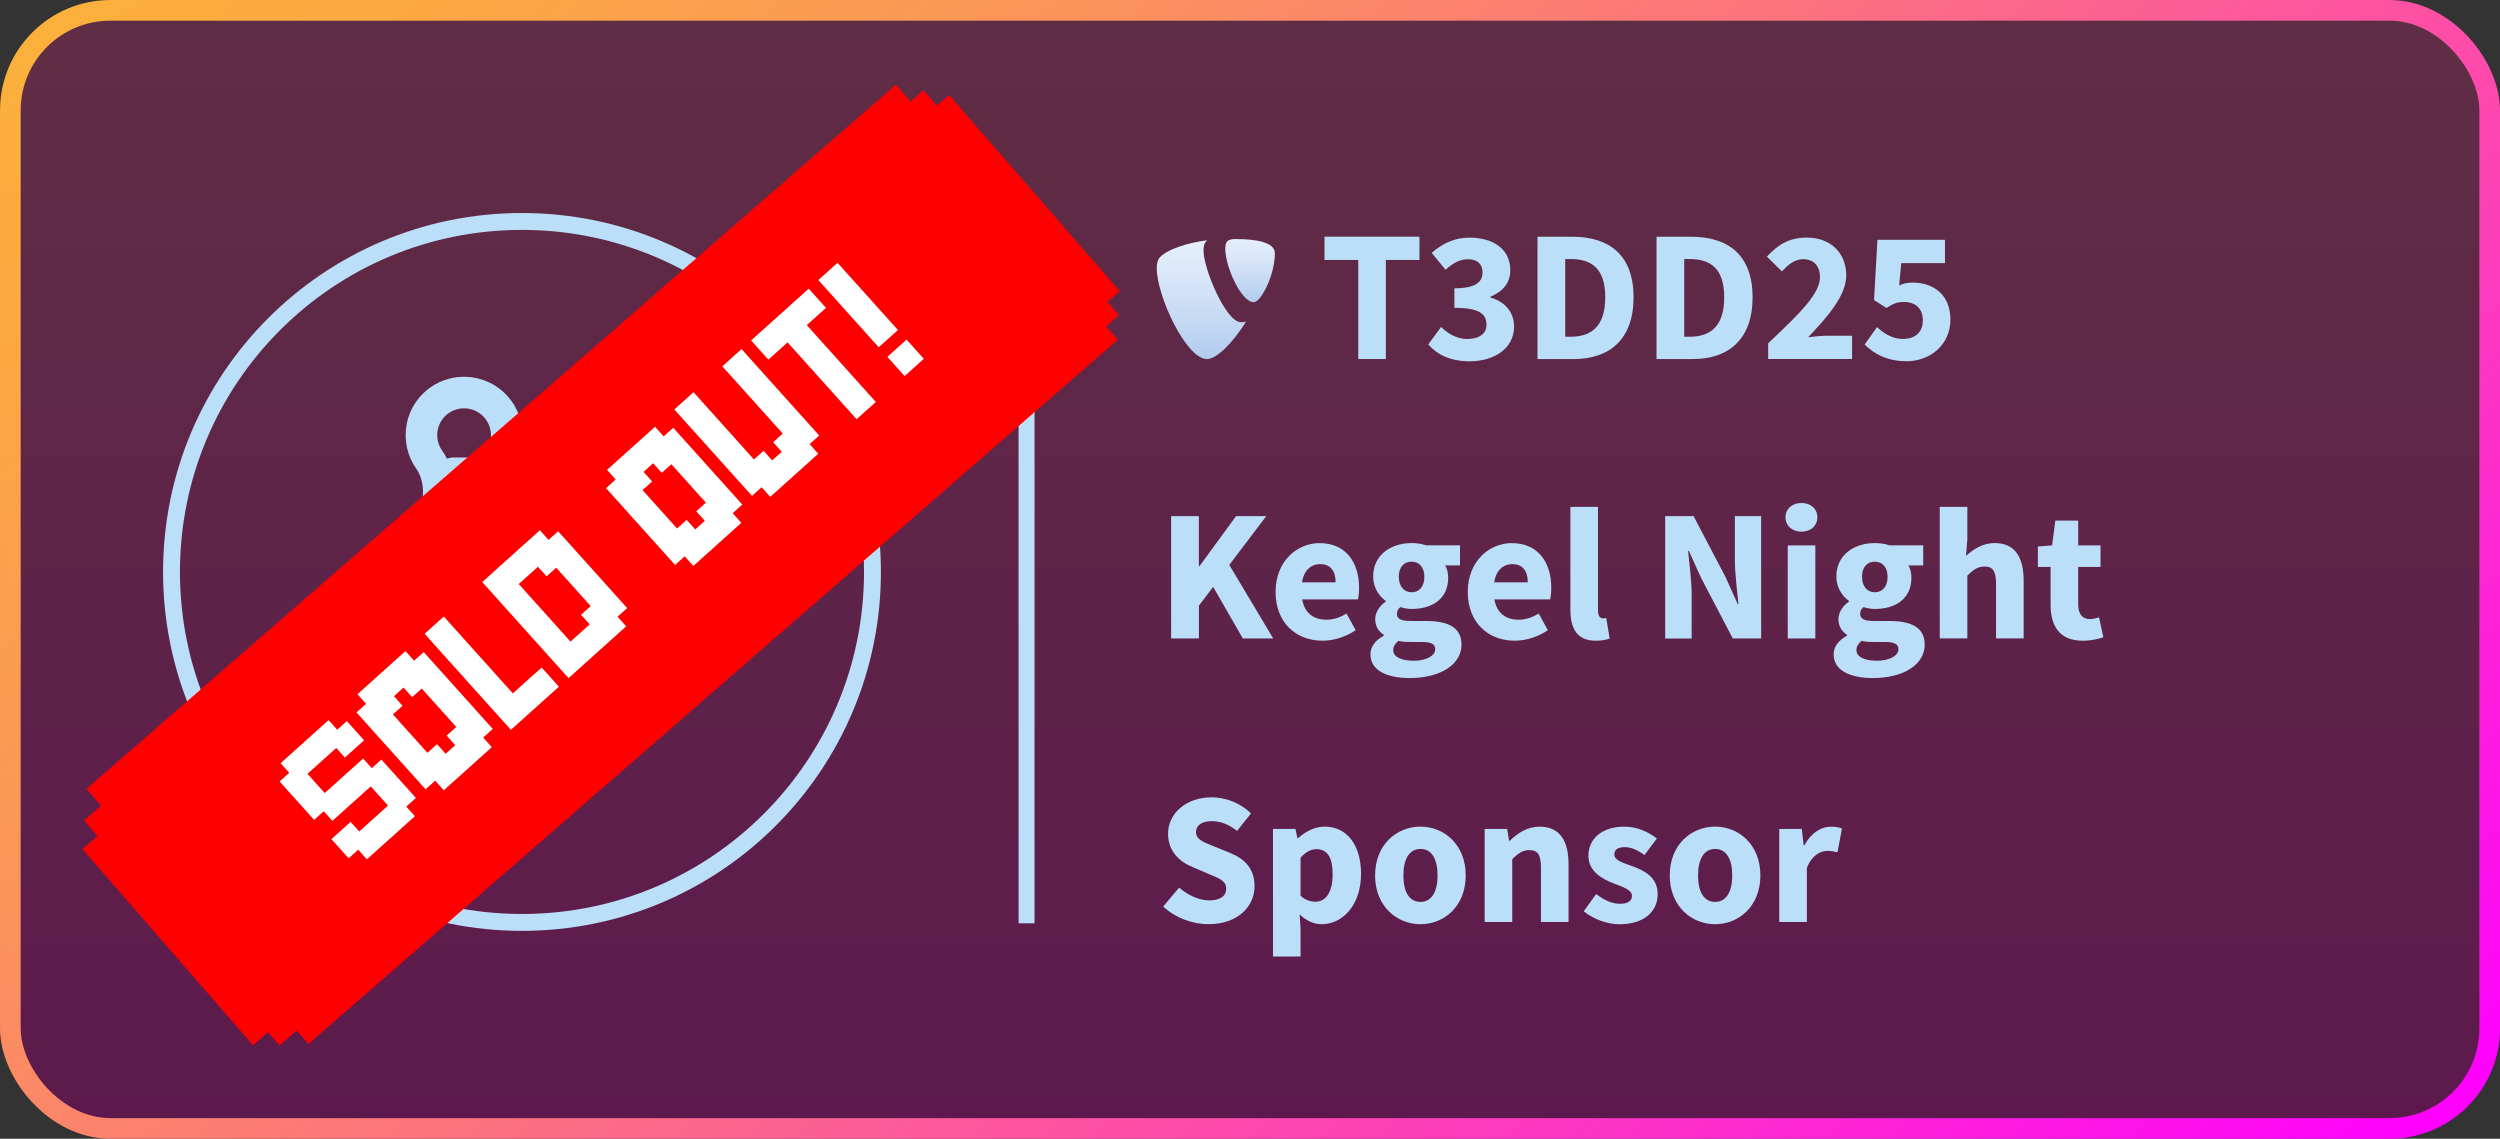<?xml version="1.0" encoding="UTF-8"?>
<svg xmlns="http://www.w3.org/2000/svg" xmlns:xlink="http://www.w3.org/1999/xlink" id="Ebene_1" viewBox="0 0 626.07 285.17">
  <rect x="0" y="0" width="626.07" height="285.17" fill="#333333" stroke="none"/>
  <defs>
    <style>.cls-1{stroke-width:3px;}.cls-1,.cls-2,.cls-3,.cls-4,.cls-5{fill:none;}.cls-1,.cls-2,.cls-4,.cls-5{stroke-miterlimit:10;}.cls-1,.cls-3{stroke-linecap:round;}.cls-1,.cls-3,.cls-4,.cls-5{stroke:#bbdef9;}.cls-6{fill:#fff;}.cls-7{fill:red;}.cls-8{fill:#bbdef9;}.cls-2{stroke:url(#Unbenannter_Verlauf_2);stroke-width:5.17px;}.cls-3{stroke-linejoin:round;stroke-width:7.91px;}.cls-4{stroke-width:4px;}.cls-9{fill:url(#Unbenannter_Verlauf_3-2);}.cls-5{stroke-width:4.23px;}.cls-10{fill:url(#Unbenannter_Verlauf_3);}.cls-11{fill:url(#Unbenannter_Verlauf_4);}.cls-12{fill:url(#Unbenannter_Verlauf-2);}.cls-13{fill:url(#Unbenannter_Verlauf);}</style>
    <linearGradient id="Unbenannter_Verlauf" x1="313.04" y1="283.82" x2="313.04" y2="3.82" gradientTransform="translate(0 286.4) scale(1 -1)" gradientUnits="userSpaceOnUse">
      <stop offset="0" stop-color="#602e44"></stop>
      <stop offset="1" stop-color="#5d194d"></stop>
    </linearGradient>
    <linearGradient id="Unbenannter_Verlauf_2" x1="120.76" y1="372.97" x2="505.31" y2="-85.33" gradientTransform="translate(0 286.4) scale(1 -1)" gradientUnits="userSpaceOnUse">
      <stop offset="0" stop-color="#fbb03b"></stop>
      <stop offset=".1" stop-color="#fba843"></stop>
      <stop offset=".27" stop-color="#fb945a"></stop>
      <stop offset=".47" stop-color="#fc727f"></stop>
      <stop offset=".7" stop-color="#fd44b2"></stop>
      <stop offset=".96" stop-color="#fe09f4"></stop>
      <stop offset="1" stop-color="#f0f"></stop>
    </linearGradient>
    <linearGradient id="Unbenannter_Verlauf_3" x1="300.87" y1="226.23" x2="300.87" y2="196.48" gradientTransform="translate(0 286.4) scale(1 -1)" gradientUnits="userSpaceOnUse">
      <stop offset="0" stop-color="#e5effd"></stop>
      <stop offset=".3" stop-color="#dae7f9"></stop>
      <stop offset=".81" stop-color="#bdd4f1"></stop>
      <stop offset="1" stop-color="#b1ccee"></stop>
    </linearGradient>
    <linearGradient id="Unbenannter_Verlauf_4" x1="313.04" y1="226.54" x2="313.04" y2="210.72" gradientTransform="translate(0 286.4) scale(1 -1)" gradientUnits="userSpaceOnUse">
      <stop offset="0" stop-color="#e5effd"></stop>
      <stop offset=".3" stop-color="#dae7f9"></stop>
      <stop offset=".81" stop-color="#bdd4f1"></stop>
      <stop offset="1" stop-color="#b1ccee"></stop>
    </linearGradient>
    <linearGradient id="Unbenannter_Verlauf-2" x1="2161.85" y1="-3858.42" x2="2161.85" y2="-3850.9" gradientTransform="translate(1298.44 4426.54) rotate(-45)" xlink:href="#Unbenannter_Verlauf"></linearGradient>
    <linearGradient id="Unbenannter_Verlauf_3-2" x1="2161.68" y1="-3859.86" x2="2161.68" y2="-3849.48" gradientTransform="translate(1298.44 4426.54) rotate(-45)" xlink:href="#Unbenannter_Verlauf_3"></linearGradient>
  </defs>
  <rect class="cls-13" x="2.59" y="2.59" width="620.9" height="280" rx="25.07" ry="25.07"></rect>
  <rect class="cls-2" x="2.59" y="2.59" width="620.9" height="280" rx="25.07" ry="25.07"></rect>
  <line class="cls-4" x1="257.08" y1="55.26" x2="257.08" y2="231.22"></line>
  <path class="cls-8" d="m340.15,65.1h-8.46v-5.83h23.78v5.83h-8.41v24.81h-6.91v-24.81Z"></path>
  <path class="cls-8" d="m360.89,81.88c1.79,1.74,4,3.01,6.53,3.01,2.91,0,4.84-1.27,4.84-3.52,0-2.63-1.55-4.28-8.04-4.28v-4.89c5.36,0,7.05-1.6,7.05-3.99,0-2.07-1.32-3.29-3.67-3.29-2.12,0-3.71.99-5.59,2.63l-3.48-4.23c2.73-2.35,5.73-3.81,9.4-3.81,6.16,0,10.29,2.96,10.29,8.18,0,3.1-1.79,5.26-4.98,6.63v.19c3.43.99,5.92,3.43,5.92,7.28,0,5.55-5.08,8.69-11.09,8.69-4.84,0-8.22-1.69-10.39-4.23l3.2-4.37h.01Z"></path>
  <path class="cls-8" d="m385.03,59.28h8.65c9.4,0,15.41,4.65,15.41,15.18s-6.02,15.46-14.99,15.46h-9.07s0-30.64,0-30.64Zm8.27,25.05c5.17,0,8.7-2.54,8.7-9.87s-3.53-9.59-8.7-9.59h-1.32v19.46h1.32Z"></path>
  <path class="cls-8" d="m414.83,59.28h8.65c9.4,0,15.42,4.65,15.42,15.18s-6.02,15.46-14.99,15.46h-9.07v-30.64h-.01Zm8.27,25.05c5.17,0,8.69-2.54,8.69-9.87s-3.53-9.59-8.69-9.59h-1.32v19.46h1.32Z"></path>
  <path class="cls-8" d="m442.8,85.96c7.61-7.19,12.97-12.31,12.97-16.54,0-2.91-1.64-4.51-4.23-4.51-2.16,0-3.81,1.46-5.31,3.05l-3.76-3.71c2.96-3.15,5.73-4.75,10.01-4.75,5.88,0,9.87,3.76,9.87,9.49,0,5.03-4.7,10.39-9.54,15.46,1.5-.19,3.57-.38,4.98-.38h6.02v5.83h-21.01v-3.95h0Z"></path>
  <path class="cls-8" d="m470.06,81.92c1.79,1.65,3.9,2.96,6.44,2.96,3.05,0,5.03-1.6,5.03-4.65s-1.93-4.61-4.7-4.61c-1.74,0-2.63.38-4.42,1.5l-3.1-1.97.85-15.09h16.92v5.83h-10.95l-.52,5.59c1.13-.52,2.11-.71,3.34-.71,5.12,0,9.49,2.91,9.49,9.26s-5.12,10.43-10.95,10.43c-4.89,0-8.18-1.83-10.53-4.18l3.1-4.37h0Z"></path>
  <path class="cls-8" d="m295.28,222.28c2.16,1.88,4.98,3.2,7.52,3.2,2.87,0,4.28-1.13,4.28-2.96,0-1.93-1.74-2.54-4.42-3.67l-3.95-1.69c-3.2-1.27-6.2-3.9-6.2-8.37,0-5.08,4.56-9.12,10.9-9.12,3.52,0,7.24,1.41,9.87,4.04l-3.48,4.37c-2.02-1.55-3.95-2.44-6.39-2.44s-3.9,1.03-3.9,2.77c0,1.88,2.02,2.54,4.7,3.62l3.9,1.6c3.71,1.5,6.06,4,6.06,8.32,0,5.08-4.23,9.49-11.51,9.49-4,0-8.22-1.5-11.37-4.42l4-4.75h0Z"></path>
  <path class="cls-8" d="m325.7,232.73v6.81h-6.91v-31.96h5.64l.47,2.3h.19c1.83-1.64,4.18-2.87,6.63-2.87,5.64,0,9.12,4.65,9.12,11.84,0,7.99-4.79,12.6-9.82,12.6-2.02,0-3.9-.89-5.55-2.44l.24,3.71h-.01Zm3.71-6.91c2.4,0,4.32-2.07,4.32-6.86,0-4.18-1.27-6.3-4.04-6.3-1.41,0-2.63.66-3.99,2.11v9.54c1.22,1.13,2.54,1.5,3.71,1.5h0Z"></path>
  <path class="cls-8" d="m355.73,207.01c5.88,0,11.33,4.46,11.33,12.22s-5.45,12.22-11.33,12.22-11.37-4.46-11.37-12.22,5.45-12.22,11.37-12.22Zm0,18.85c2.82,0,4.28-2.58,4.28-6.63s-1.46-6.63-4.28-6.63-4.28,2.58-4.28,6.63,1.41,6.63,4.28,6.63Z"></path>
  <path class="cls-8" d="m371.8,207.58h5.64l.47,2.96h.19c1.97-1.88,4.32-3.52,7.47-3.52,5.07,0,7.24,3.57,7.24,9.4v14.47h-6.91v-13.58c0-3.38-.89-4.42-2.87-4.42-1.74,0-2.82.8-4.32,2.26v15.74h-6.91v-23.31Z"></path>
  <path class="cls-8" d="m399.71,223.89c2.12,1.6,4.04,2.44,6.02,2.44s2.96-.75,2.96-1.97c0-1.55-2.35-2.26-4.75-3.2-2.82-1.08-6.16-3.01-6.16-6.86,0-4.32,3.52-7.28,8.93-7.28,3.57,0,6.2,1.46,8.22,2.96l-3.1,4.14c-1.69-1.22-3.29-1.97-4.93-1.97-1.79,0-2.63.66-2.63,1.83,0,1.5,2.16,2.07,4.56,2.96,2.96,1.08,6.3,2.73,6.3,7s-3.34,7.52-9.59,7.52c-3.05,0-6.58-1.32-8.93-3.24l3.1-4.32h0Z"></path>
  <path class="cls-8" d="m429.52,207.01c5.88,0,11.33,4.46,11.33,12.22s-5.45,12.22-11.33,12.22-11.37-4.46-11.37-12.22,5.45-12.22,11.37-12.22Zm0,18.85c2.82,0,4.28-2.58,4.28-6.63s-1.46-6.63-4.28-6.63-4.28,2.58-4.28,6.63,1.41,6.63,4.28,6.63Z"></path>
  <path class="cls-8" d="m445.58,207.58h5.64l.47,4.09h.19c1.69-3.15,4.23-4.65,6.63-4.65,1.31,0,2.11.19,2.77.47l-1.13,5.97c-.85-.24-1.55-.38-2.54-.38-1.74,0-3.9,1.13-5.12,4.28v13.54h-6.91v-23.31h0Z"></path>
  <path class="cls-8" d="m293.27,129.25h6.96v12.55h.14l9.17-12.55h7.57l-9.26,12.22,11,18.42h-7.61l-7.43-12.92-3.57,4.7v8.22h-6.96v-30.64h-.01Z"></path>
  <path class="cls-8" d="m330.43,136.01c6.63,0,9.92,4.84,9.92,11.19,0,1.22-.14,2.35-.28,2.91h-13.96c.61,3.53,2.96,5.08,6.06,5.08,1.74,0,3.34-.52,5.03-1.55l2.3,4.18c-2.4,1.65-5.5,2.63-8.27,2.63-6.67,0-11.79-4.51-11.79-12.22s5.4-12.22,11-12.22h-.01Zm4.04,9.82c0-2.68-1.13-4.56-3.9-4.56-2.16,0-4.04,1.46-4.51,4.56h8.41Z"></path>
  <path class="cls-8" d="m346.55,159.17v-.19c-1.22-.8-2.16-2.02-2.16-3.95,0-1.69,1.13-3.34,2.63-4.37v-.19c-1.64-1.13-3.15-3.34-3.15-6.06,0-5.59,4.61-8.41,9.63-8.41,1.31,0,2.58.19,3.62.56h8.51v5.03h-3.71c.42.71.75,1.83.75,3.06,0,5.36-4.04,7.85-9.16,7.85-.85,0-1.79-.14-2.82-.47-.61.52-.85.94-.85,1.74,0,1.17.94,1.74,3.52,1.74h3.76c5.73,0,8.88,1.74,8.88,5.92,0,4.84-5.03,8.37-13.02,8.37-5.45,0-9.78-1.79-9.78-5.92,0-1.93,1.17-3.48,3.34-4.7h0Zm7.52,6.3c3.1,0,5.36-1.27,5.36-2.87,0-1.46-1.27-1.83-3.57-1.83h-2.4c-1.6,0-2.54-.09-3.29-.28-.85.75-1.27,1.46-1.27,2.3,0,1.74,2.07,2.68,5.17,2.68Zm2.63-21.05c0-2.44-1.36-3.76-3.2-3.76s-3.2,1.27-3.2,3.76,1.36,3.9,3.2,3.9,3.2-1.32,3.2-3.9Z"></path>
  <path class="cls-8" d="m378.56,136.01c6.63,0,9.92,4.84,9.92,11.19,0,1.22-.14,2.35-.28,2.91h-13.96c.61,3.53,2.96,5.08,6.06,5.08,1.74,0,3.34-.52,5.03-1.55l2.3,4.18c-2.4,1.65-5.5,2.63-8.27,2.63-6.67,0-11.79-4.51-11.79-12.22s5.4-12.22,11-12.22h-.01Zm4.04,9.82c0-2.68-1.13-4.56-3.9-4.56-2.16,0-4.04,1.46-4.51,4.56h8.41Z"></path>
  <path class="cls-8" d="m393.27,126.94h6.91v25.99c0,1.46.66,1.93,1.22,1.93.28,0,.47,0,.85-.09l.85,5.12c-.75.33-1.93.56-3.48.56-4.75,0-6.35-3.1-6.35-7.8v-25.71h0Z"></path>
  <path class="cls-8" d="m417.02,129.25h7.1l7.99,15.23,3.05,6.77h.19c-.33-3.24-.89-7.57-.89-11.19v-10.81h6.58v30.64h-7.1l-7.99-15.27-3.01-6.67h-.19c.33,3.38.89,7.47.89,11.09v10.86h-6.63v-30.64h.01Z"></path>
  <path class="cls-8" d="m447.14,129.53c0-2.12,1.69-3.57,3.99-3.57s3.99,1.46,3.99,3.57-1.64,3.62-3.99,3.62-3.99-1.5-3.99-3.62Zm.56,7.05h6.91v23.31h-6.91v-23.31Z"></path>
  <path class="cls-8" d="m462.55,159.17v-.19c-1.22-.8-2.16-2.02-2.16-3.95,0-1.69,1.13-3.34,2.63-4.37v-.19c-1.64-1.13-3.15-3.34-3.15-6.06,0-5.59,4.61-8.41,9.63-8.41,1.31,0,2.58.19,3.62.56h8.51v5.03h-3.71c.42.71.75,1.83.75,3.06,0,5.36-4.04,7.85-9.16,7.85-.85,0-1.79-.14-2.82-.47-.61.52-.85.94-.85,1.74,0,1.17.94,1.74,3.52,1.74h3.76c5.73,0,8.88,1.74,8.88,5.92,0,4.84-5.03,8.37-13.02,8.37-5.45,0-9.78-1.79-9.78-5.92,0-1.93,1.17-3.48,3.34-4.7h0Zm7.52,6.3c3.1,0,5.36-1.27,5.36-2.87,0-1.46-1.27-1.83-3.57-1.83h-2.4c-1.6,0-2.54-.09-3.29-.28-.85.75-1.27,1.46-1.27,2.3,0,1.74,2.07,2.68,5.17,2.68Zm2.63-21.05c0-2.44-1.36-3.76-3.2-3.76s-3.2,1.27-3.2,3.76,1.36,3.9,3.2,3.9,3.2-1.32,3.2-3.9Z"></path>
  <path class="cls-8" d="m485.77,126.94h6.91v8.08l-.33,4.18c1.74-1.55,4.04-3.2,7.19-3.2,5.08,0,7.24,3.57,7.24,9.4v14.47h-6.91v-13.58c0-3.38-.89-4.42-2.87-4.42-1.74,0-2.82.8-4.32,2.26v15.74h-6.91v-32.94h0Z"></path>
  <path class="cls-8" d="m513.54,141.98h-3.2v-5.12l3.57-.28.8-6.2h5.73v6.2h5.59v5.4h-5.59v9.35c0,2.63,1.17,3.71,3.01,3.71.75,0,1.6-.24,2.21-.47l1.08,5.03c-1.22.38-2.91.85-5.17.85-5.78,0-8.04-3.62-8.04-9.02v-9.45h0Z"></path>
  <path class="cls-10" d="m312.05,80.52c-.44.13-.8.18-1.26.18-3.8,0-9.39-13.41-9.39-17.87,0-1.64.39-2.19.93-2.66-4.65.55-10.24,2.27-12.03,4.46-.39.55-.62,1.41-.62,2.51,0,6.97,7.37,22.78,12.57,22.78,2.41,0,6.46-3.99,9.8-9.39"></path>
  <path class="cls-11" d="m309.64,59.87c4.81,0,9.62.78,9.62,3.52,0,5.56-3.49,12.29-5.28,12.29-3.18,0-7.14-8.93-7.14-13.39,0-2.04.78-2.43,2.79-2.43"></path>
  <circle class="cls-5" cx="130.72" cy="143.23" r="87.77"></circle>
  <path class="cls-3" d="m123.78,184.23c-.43.06-.87.08-1.32.08h-12.51c-4.36,0-8.24-2.85-9.47-7.02-1.2-4.04-1.87-15-1.87-19.81,0-10.24,3.04-19.28,7.64-24.66.5-.58.96-1.2,1.36-1.86,1.45-2.33,2.28-5.02,2.28-7.8,0-1.58-.24-3.16-.73-4.65-.39-1.2-.94-2.38-1.68-3.41-1.61-2.28-2.35-5.21-1.72-8.31.9-4.47,4.7-7.92,9.24-8.42,6.45-.71,11.9,4.31,11.9,10.62,0,2.21-.68,4.27-1.83,5.98-.75,1.11-1.34,2.31-1.74,3.55-.5,1.48-.76,3.05-.76,4.63v.03c0,2.78.8,5.46,2.28,7.78.4.65.84,1.27,1.34,1.86,1.63,1.91,3.08,4.3,4.24,7.05"></path>
  <line class="cls-3" x1="118.99" y1="118.52" x2="113.48" y2="118.52"></line>
  <line class="cls-3" x1="120.1" y1="130.97" x2="112.32" y2="130.97"></line>
  <circle class="cls-3" cx="141.9" cy="164.26" r="21.44"></circle>
  <circle class="cls-1" cx="162.04" cy="111.6" r="3.76"></circle>
  <circle class="cls-1" cx="152.59" cy="121.06" r="3.76"></circle>
  <circle class="cls-12" cx="101.45" cy="172.23" r="3.76"></circle>
  <circle class="cls-9" cx="101.31" cy="172.34" r="5.19"></circle>
  <circle class="cls-1" cx="143.23" cy="130.42" r="3.76"></circle>
  <polygon class="cls-7" points="224.34 21.21 21.64 197.56 25.3 201.76 21.04 205.48 24.4 209.37 20.64 212.64 63.37 261.77 67.13 258.49 70.02 261.8 74.31 258.08 77.24 261.43 279.9 85.09 276.99 81.74 280.24 78.92 277.34 75.59 280.4 72.92 237.68 23.81 234.62 26.48 231.26 22.61 228.01 25.41 224.34 21.21"></polygon>
  <path class="cls-6" d="m82.99,210.14l4.81-4.32,2.16,2.4,7.21-6.48-4.32-4.81-9.62,8.64-2.16-2.41-2.41,2.16-8.64-9.62,2.41-2.16-2.16-2.41,12.02-10.8,2.16,2.41,2.41-2.16,4.32,4.81-4.81,4.32-2.16-2.4-7.21,6.48,4.32,4.81,9.62-8.64,2.16,2.41,2.41-2.16,8.64,9.62-2.41,2.16,2.16,2.41-12.02,10.8-2.16-2.41-2.41,2.16-4.32-4.81Z"></path>
  <path class="cls-6" d="m89.27,178.42l2.41-2.16-2.16-2.41,12.02-10.8,2.16,2.41,2.41-2.16,17.29,19.24-2.4,2.16,2.16,2.41-12.02,10.8-2.16-2.41-2.41,2.16-17.29-19.24h0Zm22.58,5.79l2.41-2.16-8.64-9.62-2.41,2.16-2.16-2.4-2.4,2.16,2.16,2.4-2.41,2.16,8.64,9.62,2.41-2.16,2.16,2.4,2.4-2.16-2.16-2.4Z"></path>
  <path class="cls-6" d="m128.43,173.64l7.21-6.48,4.32,4.81-12.02,10.8-21.61-24.05,4.81-4.32,17.29,19.24Z"></path>
  <path class="cls-6" d="m120.77,145.76l14.43-12.97,2.16,2.41,2.41-2.16,17.29,19.24-2.41,2.16,2.16,2.41-14.43,12.97-21.61-24.05h0Zm24.75,8.19l2.41-2.16-8.64-9.62-2.41,2.16-2.16-2.4-4.81,4.32,12.96,14.43,4.81-4.32-2.16-2.4h0Z"></path>
  <path class="cls-6" d="m151.78,122.24l2.4-2.16-2.16-2.41,12.02-10.8,2.16,2.41,2.4-2.16,17.29,19.24-2.4,2.16,2.16,2.41-12.02,10.8-2.16-2.41-2.41,2.16-17.29-19.24h.01Zm22.58,5.79l2.41-2.16-8.64-9.62-2.41,2.16-2.16-2.4-2.4,2.16,2.16,2.4-2.41,2.16,8.64,9.62,2.4-2.16,2.16,2.4,2.4-2.16-2.16-2.4h.01Z"></path>
  <path class="cls-6" d="m193.62,110.74l2.4-2.16-15.13-16.84,4.81-4.32,19.45,21.64-2.4,2.16,2.16,2.41-12.02,10.8-2.16-2.41-2.41,2.16-19.45-21.64,4.81-4.32,15.13,16.84,2.41-2.16,2.16,2.4,2.4-2.16-2.16-2.4h0Z"></path>
  <path class="cls-6" d="m197.23,85.74l-4.81,4.32-4.32-4.81,14.43-12.96,4.32,4.81-4.81,4.32,17.29,19.24-4.81,4.32-17.29-19.24h0Z"></path>
  <path class="cls-6" d="m204.93,70.13l4.81-4.32,15.13,16.84-4.81,4.32s-15.13-16.84-15.13-16.84Zm17.29,19.24l4.81-4.32,4.32,4.81-4.81,4.32-4.32-4.81Z"></path>
</svg>
